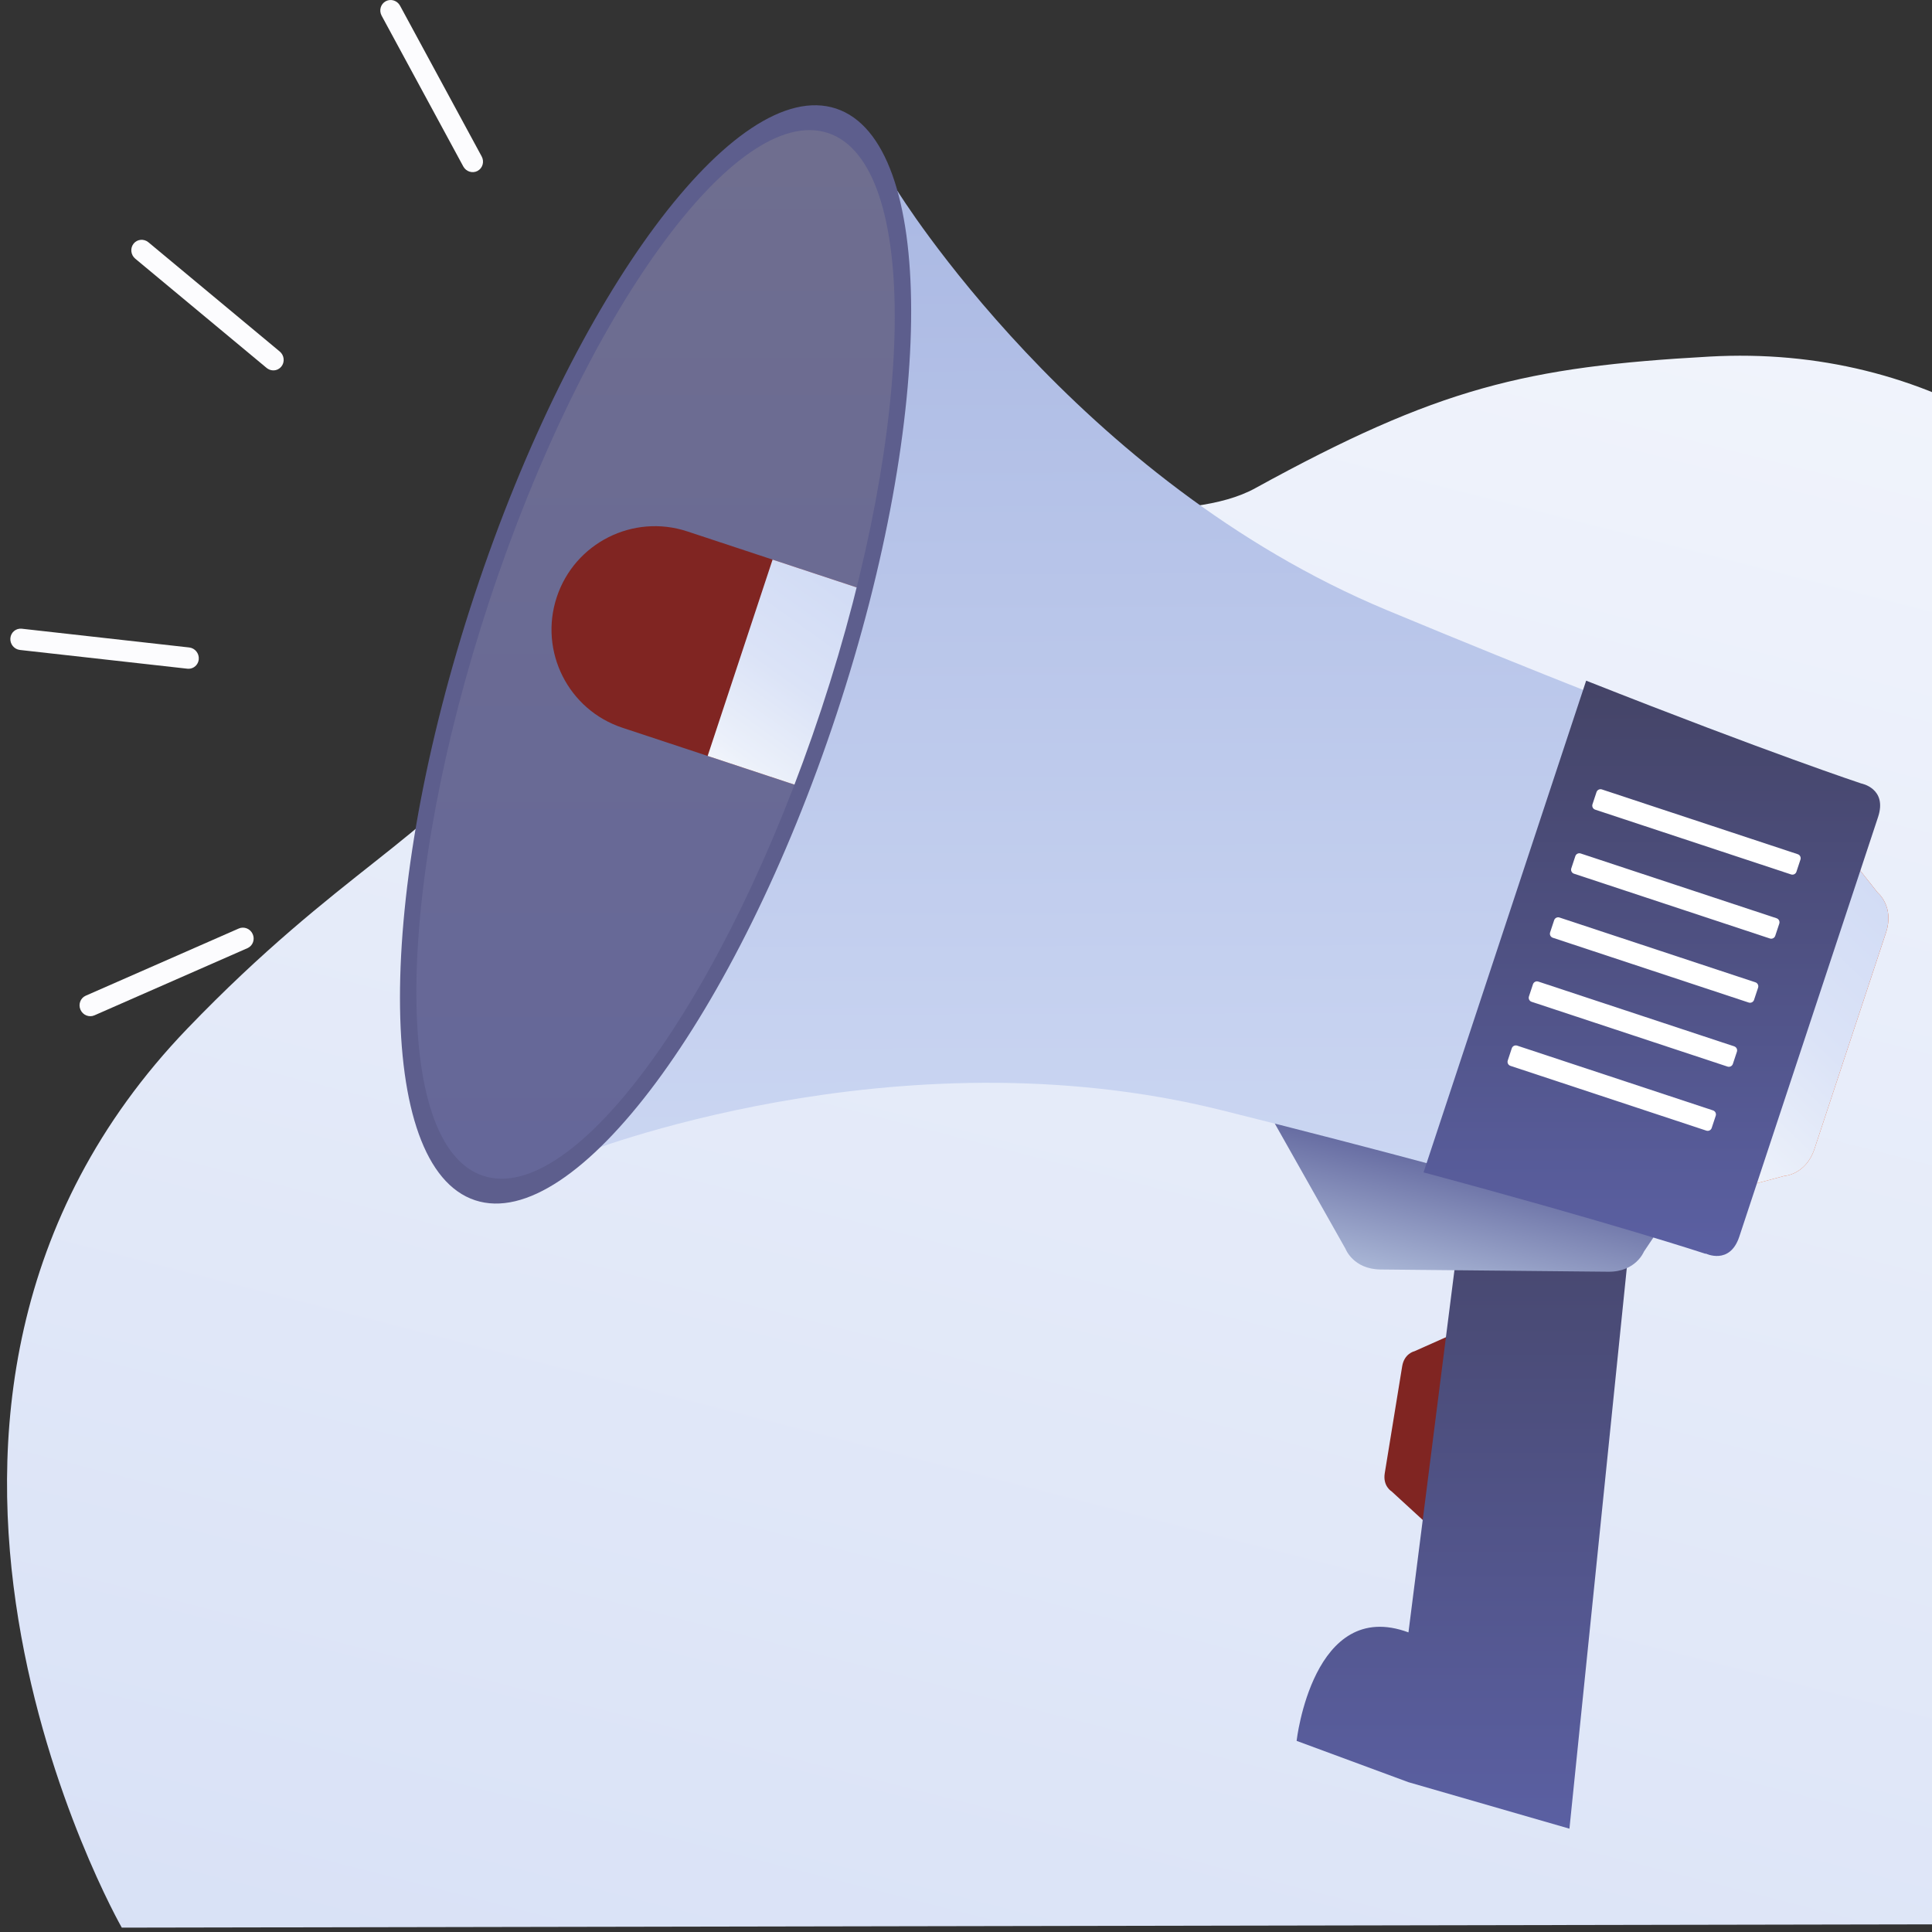 <svg width="187" height="187" viewBox="0 0 187 187" fill="none" xmlns="http://www.w3.org/2000/svg">
<rect x="0" y="0" width="187" height="187" fill="#333333" stroke="none"/>
<path d="M11.788 186.578C11.788 186.578 -17.016 136.116 18.142 99.549C32.829 84.275 41.945 80.903 47.856 72.179C70.324 39.021 108.674 54.301 121.483 47.261C139.222 37.512 147.683 35.504 165.464 34.514C186.428 33.346 204.264 44.36 215.425 64.361C228.445 87.694 225.086 126.855 214.053 149.929C203.02 173.003 193.712 186.248 193.712 186.248L11.788 186.578Z" fill="url(#paint0_linear_25_2085)"/>
<path d="M147.912 131.845C147.855 131.662 147.959 131.467 148.138 131.399L149.252 130.971C149.287 130.957 149.309 130.923 149.308 130.886C149.306 130.831 149.254 130.791 149.2 130.804L147.486 131.212C147.29 131.259 147.123 131.132 147.116 130.931C147.108 130.729 147.262 130.526 147.459 130.479L149.206 130.063C149.247 130.053 149.275 130.016 149.274 129.974L149.273 129.945C149.271 129.896 149.23 129.859 149.182 129.861L147.191 129.935C146.999 129.942 146.826 129.804 146.807 129.614C146.785 129.405 146.945 129.224 147.151 129.216L149.155 129.141C149.203 129.139 149.241 129.099 149.239 129.051L149.236 128.957C149.234 128.913 149.2 128.877 149.156 128.873L147.301 128.701C147.111 128.683 146.957 128.523 146.963 128.332C146.969 128.122 147.15 127.963 147.356 127.983C147.356 127.983 150.199 128.094 150.644 128.075L150.027 127.238C149.881 127.102 149.872 126.875 150.007 126.729C150.143 126.583 150.37 126.575 150.516 126.71L152.387 128.078C152.482 128.166 152.493 128.425 152.451 128.636C152.693 130.746 152.712 131.073 152.725 131.648L150.455 131.657C149.799 131.659 149.15 131.781 148.539 132.016L148.385 132.075C148.192 132.149 147.975 132.046 147.912 131.845Z" fill="#FE9F73"/>
<path d="M140.919 129L136.906 130.788C136.906 130.788 135.922 130.995 135.718 132.244C135.571 133.15 135.158 135.683 134.942 137.006C134.861 137.507 134.807 137.835 134.807 137.835C134.591 139.158 134.179 141.691 134.031 142.597C133.827 143.847 134.695 144.354 134.695 144.354L137.933 147.325L140.919 129Z" fill="#802522"/>
<path d="M136.326 158L142.419 110L158 117.449L151.907 177L136.326 172.5L125.5 168.5C125.5 168.5 127.066 154.574 136.326 158Z" fill="url(#paint1_linear_25_2085)"/>
<path d="M164.252 113.484L159.112 121.153C159.112 121.153 158.333 123.117 155.673 123.091C153.744 123.072 148.352 123.02 145.535 122.992C144.469 122.982 143.77 122.975 143.77 122.975C140.953 122.948 135.561 122.895 133.632 122.876C130.972 122.851 130.232 120.873 130.232 120.873L120.279 103.239L164.252 113.484Z" fill="url(#paint2_linear_25_2085)"/>
<path d="M176.012 79.173L181.75 86.406C181.75 86.406 183.382 87.746 182.547 90.27C181.941 92.102 180.248 97.222 179.364 99.897C179.029 100.909 178.809 101.573 178.809 101.573C177.925 104.247 176.232 109.367 175.626 111.199C174.791 113.724 172.681 113.826 172.681 113.826L163.763 116.212L176.012 79.173Z" fill="#E84200"/>
<path d="M176.012 79.173L181.75 86.406C181.75 86.406 183.382 87.746 182.547 90.27C181.941 92.102 180.248 97.222 179.364 99.897C179.029 100.909 178.809 101.573 178.809 101.573C177.925 104.247 176.232 109.367 175.626 111.199C174.791 113.724 172.681 113.826 172.681 113.826L163.763 116.212L176.012 79.173Z" fill="url(#paint3_linear_25_2085)"/>
<path d="M86.862 18.47C86.862 18.47 104.124 46.52 134.244 59.058C164.365 71.596 179.374 76.56 179.374 76.56C179.374 76.56 181.83 77.01 180.945 79.683C180.222 81.871 176.19 94.063 174.748 98.424C174.428 99.393 174.234 99.977 174.234 99.977C172.792 104.337 168.76 116.53 168.037 118.717C167.153 121.391 164.913 120.288 164.913 120.288L164.905 120.314C164.905 120.314 149.895 115.35 118.238 107.459C86.581 99.567 55.999 111.794 55.999 111.794L69.684 64.555L86.862 18.47Z" fill="url(#paint4_linear_25_2085)"/>
<path d="M82.003 12.617L75.1 11.873L66.966 18.684L59.707 28.32L52.138 43.734L45.547 61.011L42.078 75.881L40.175 86.835L39.5 100.367L40.851 108.596L44.478 114.321L49.588 114.742L52.52 114.084L61.115 106.701L67.125 97.558L73.868 85.67C73.868 85.67 79.536 72.07 79.617 71.826C79.698 71.581 84.251 55.621 84.251 55.621L87.041 40.617L87.367 28.96L86.339 19.209C86.339 19.209 85.81 13.695 82.003 12.617Z" fill="url(#paint5_linear_25_2085)"/>
<path d="M137.786 113.476L153.525 65.882C171.286 72.901 180.146 75.831 180.146 75.831C180.146 75.831 182.7 76.299 181.78 79.081C181.028 81.357 176.832 94.044 175.331 98.581C174.998 99.589 174.797 100.197 174.797 100.197C173.297 104.735 169.101 117.421 168.348 119.697C167.428 122.479 165.098 121.332 165.098 121.332L165.089 121.359C165.089 121.359 156.229 118.43 137.786 113.476Z" fill="url(#paint6_linear_25_2085)"/>
<path d="M154.398 78.367L173.36 84.637C173.575 84.709 173.807 84.592 173.878 84.377L174.268 83.198C174.339 82.983 174.222 82.751 174.007 82.68L155.046 76.409C154.83 76.338 154.598 76.455 154.527 76.67L154.137 77.848C154.066 78.064 154.183 78.296 154.398 78.367Z" fill="white"/>
<path d="M152.348 84.566L171.309 90.837C171.525 90.908 171.757 90.792 171.828 90.576L172.218 89.398C172.289 89.183 172.172 88.95 171.957 88.879L152.995 82.609C152.78 82.538 152.548 82.654 152.477 82.869L152.087 84.048C152.016 84.263 152.133 84.495 152.348 84.566Z" fill="white"/>
<path d="M150.298 90.766L169.259 97.037C169.474 97.108 169.706 96.991 169.777 96.776L170.167 95.597C170.238 95.382 170.122 95.15 169.907 95.079L150.945 88.808C150.73 88.737 150.498 88.854 150.427 89.069L150.037 90.248C149.966 90.463 150.082 90.695 150.298 90.766Z" fill="white"/>
<path d="M148.247 96.965L167.209 103.236C167.424 103.307 167.656 103.19 167.727 102.975L168.117 101.797C168.188 101.582 168.072 101.349 167.856 101.278L148.895 95.008C148.68 94.936 148.448 95.053 148.377 95.268L147.987 96.447C147.916 96.662 148.032 96.894 148.247 96.965Z" fill="white"/>
<path d="M146.197 103.165L165.159 109.435C165.374 109.507 165.606 109.39 165.677 109.175L166.067 107.996C166.138 107.781 166.021 107.549 165.806 107.478L146.845 101.207C146.629 101.136 146.397 101.253 146.326 101.468L145.937 102.646C145.865 102.862 145.982 103.094 146.197 103.165Z" fill="white"/>
<path d="M53.889 57.797C55.624 52.55 61.285 49.703 66.532 51.438L82.919 56.857C81.964 60.69 80.824 64.638 79.498 68.647C78.671 71.146 77.801 73.582 76.895 75.946L60.248 70.44C55.001 68.705 52.154 63.045 53.889 57.797Z" fill="#802522"/>
<path d="M74.779 54.165L83.49 57.046C82.535 60.878 81.395 64.827 80.069 68.836C79.243 71.334 78.372 73.77 77.466 76.135L68.495 73.168L74.779 54.165Z" fill="url(#paint7_linear_25_2085)"/>
<path d="M45.938 57.549C36.289 86.727 36.308 112.974 45.981 116.173C55.654 119.372 71.319 98.312 80.968 69.133C90.618 39.955 90.598 13.708 80.925 10.509C71.252 7.31 55.588 28.37 45.938 57.549ZM47.408 58.035C56.626 30.163 71.281 9.944 80.143 12.875C89.004 15.805 88.715 40.775 79.498 68.647C70.281 96.519 55.625 116.738 46.764 113.808C37.903 110.877 38.191 85.907 47.408 58.035Z" fill="#5D5E8D"/>
<path d="M24.015 91.743C24.484 91.498 24.684 90.917 24.46 90.414C24.228 89.889 23.624 89.646 23.111 89.871L8.296 96.375C7.788 96.598 7.557 97.208 7.79 97.733C8.022 98.258 8.626 98.501 9.139 98.276L23.954 91.772C23.974 91.763 23.995 91.753 24.015 91.743Z" fill="#FCFCFE"/>
<path d="M18.703 64.619C18.996 64.466 19.206 64.17 19.238 63.81C19.288 63.242 18.874 62.731 18.314 62.669L2.11 60.854C1.55 60.791 1.054 61.201 1.004 61.768C0.954 62.336 1.368 62.847 1.929 62.91L18.132 64.724C18.337 64.747 18.534 64.707 18.703 64.619Z" fill="#FCFCFE"/>
<path d="M26.92 35.737C27.038 35.675 27.145 35.588 27.235 35.477C27.586 35.039 27.514 34.386 27.074 34.021L14.365 23.45C13.925 23.084 13.283 23.144 12.932 23.582C12.581 24.021 12.652 24.673 13.092 25.039L25.802 35.609C26.13 35.883 26.572 35.919 26.92 35.737Z" fill="#FCFCFE"/>
<path d="M46.213 16.549C46.218 16.546 46.223 16.544 46.227 16.541C46.719 16.274 46.897 15.649 46.623 15.143L38.72 0.551C38.449 0.051 37.838 -0.143 37.348 0.113C37.343 0.115 37.339 0.118 37.334 0.12C36.842 0.387 36.664 1.013 36.938 1.518L44.841 16.111C45.112 16.611 45.724 16.805 46.213 16.549Z" fill="#FCFCFE"/>
<defs>
<linearGradient id="paint0_linear_25_2085" x1="152.59" y1="-93.975" x2="57.577" y2="277.647" gradientUnits="userSpaceOnUse">
<stop stop-color="white"/>
<stop offset="1" stop-color="#CFDAF4"/>
</linearGradient>
<linearGradient id="paint1_linear_25_2085" x1="142" y1="177.667" x2="142" y2="103.655" gradientUnits="userSpaceOnUse">
<stop stop-color="#5B60A3"/>
<stop offset="1" stop-color="#424161"/>
</linearGradient>
<linearGradient id="paint2_linear_25_2085" x1="165" y1="95" x2="157.303" y2="128.768" gradientUnits="userSpaceOnUse">
<stop stop-color="white"/>
<stop offset="0.185" stop-color="#BEC9E1"/>
<stop offset="0.404" stop-color="#DBE3F7"/>
<stop offset="0.569" stop-color="#565A95"/>
<stop offset="1" stop-color="#ABB8D7"/>
</linearGradient>
<linearGradient id="paint3_linear_25_2085" x1="166.247" y1="123.804" x2="206.247" y2="81.642" gradientUnits="userSpaceOnUse">
<stop stop-color="white"/>
<stop offset="0.185" stop-color="#EBF0FA"/>
<stop offset="0.404" stop-color="#DBE3F7"/>
<stop offset="0.654" stop-color="#D2DCF5"/>
<stop offset="1" stop-color="#CFDAF4"/>
</linearGradient>
<linearGradient id="paint4_linear_25_2085" x1="119.765" y1="125.935" x2="119.367" y2="-14.9" gradientUnits="userSpaceOnUse">
<stop stop-color="#CFDAF4"/>
<stop offset="1" stop-color="#A0AFDE"/>
</linearGradient>
<linearGradient id="paint5_linear_25_2085" x1="57.253" y1="13.097" x2="57.253" y2="213.847" gradientUnits="userSpaceOnUse">
<stop stop-color="#6F6E8F"/>
<stop offset="1" stop-color="#5B60A3"/>
</linearGradient>
<linearGradient id="paint6_linear_25_2085" x1="159.883" y1="122.121" x2="159.883" y2="60.608" gradientUnits="userSpaceOnUse">
<stop stop-color="#5B60A3"/>
<stop offset="1" stop-color="#424161"/>
</linearGradient>
<linearGradient id="paint7_linear_25_2085" x1="70.453" y1="80.637" x2="92.923" y2="49.16" gradientUnits="userSpaceOnUse">
<stop stop-color="white"/>
<stop offset="0.185" stop-color="#EBF0FA"/>
<stop offset="0.404" stop-color="#DBE3F7"/>
<stop offset="0.654" stop-color="#D2DCF5"/>
<stop offset="1" stop-color="#CFDAF4"/>
</linearGradient>
</defs>
</svg>
